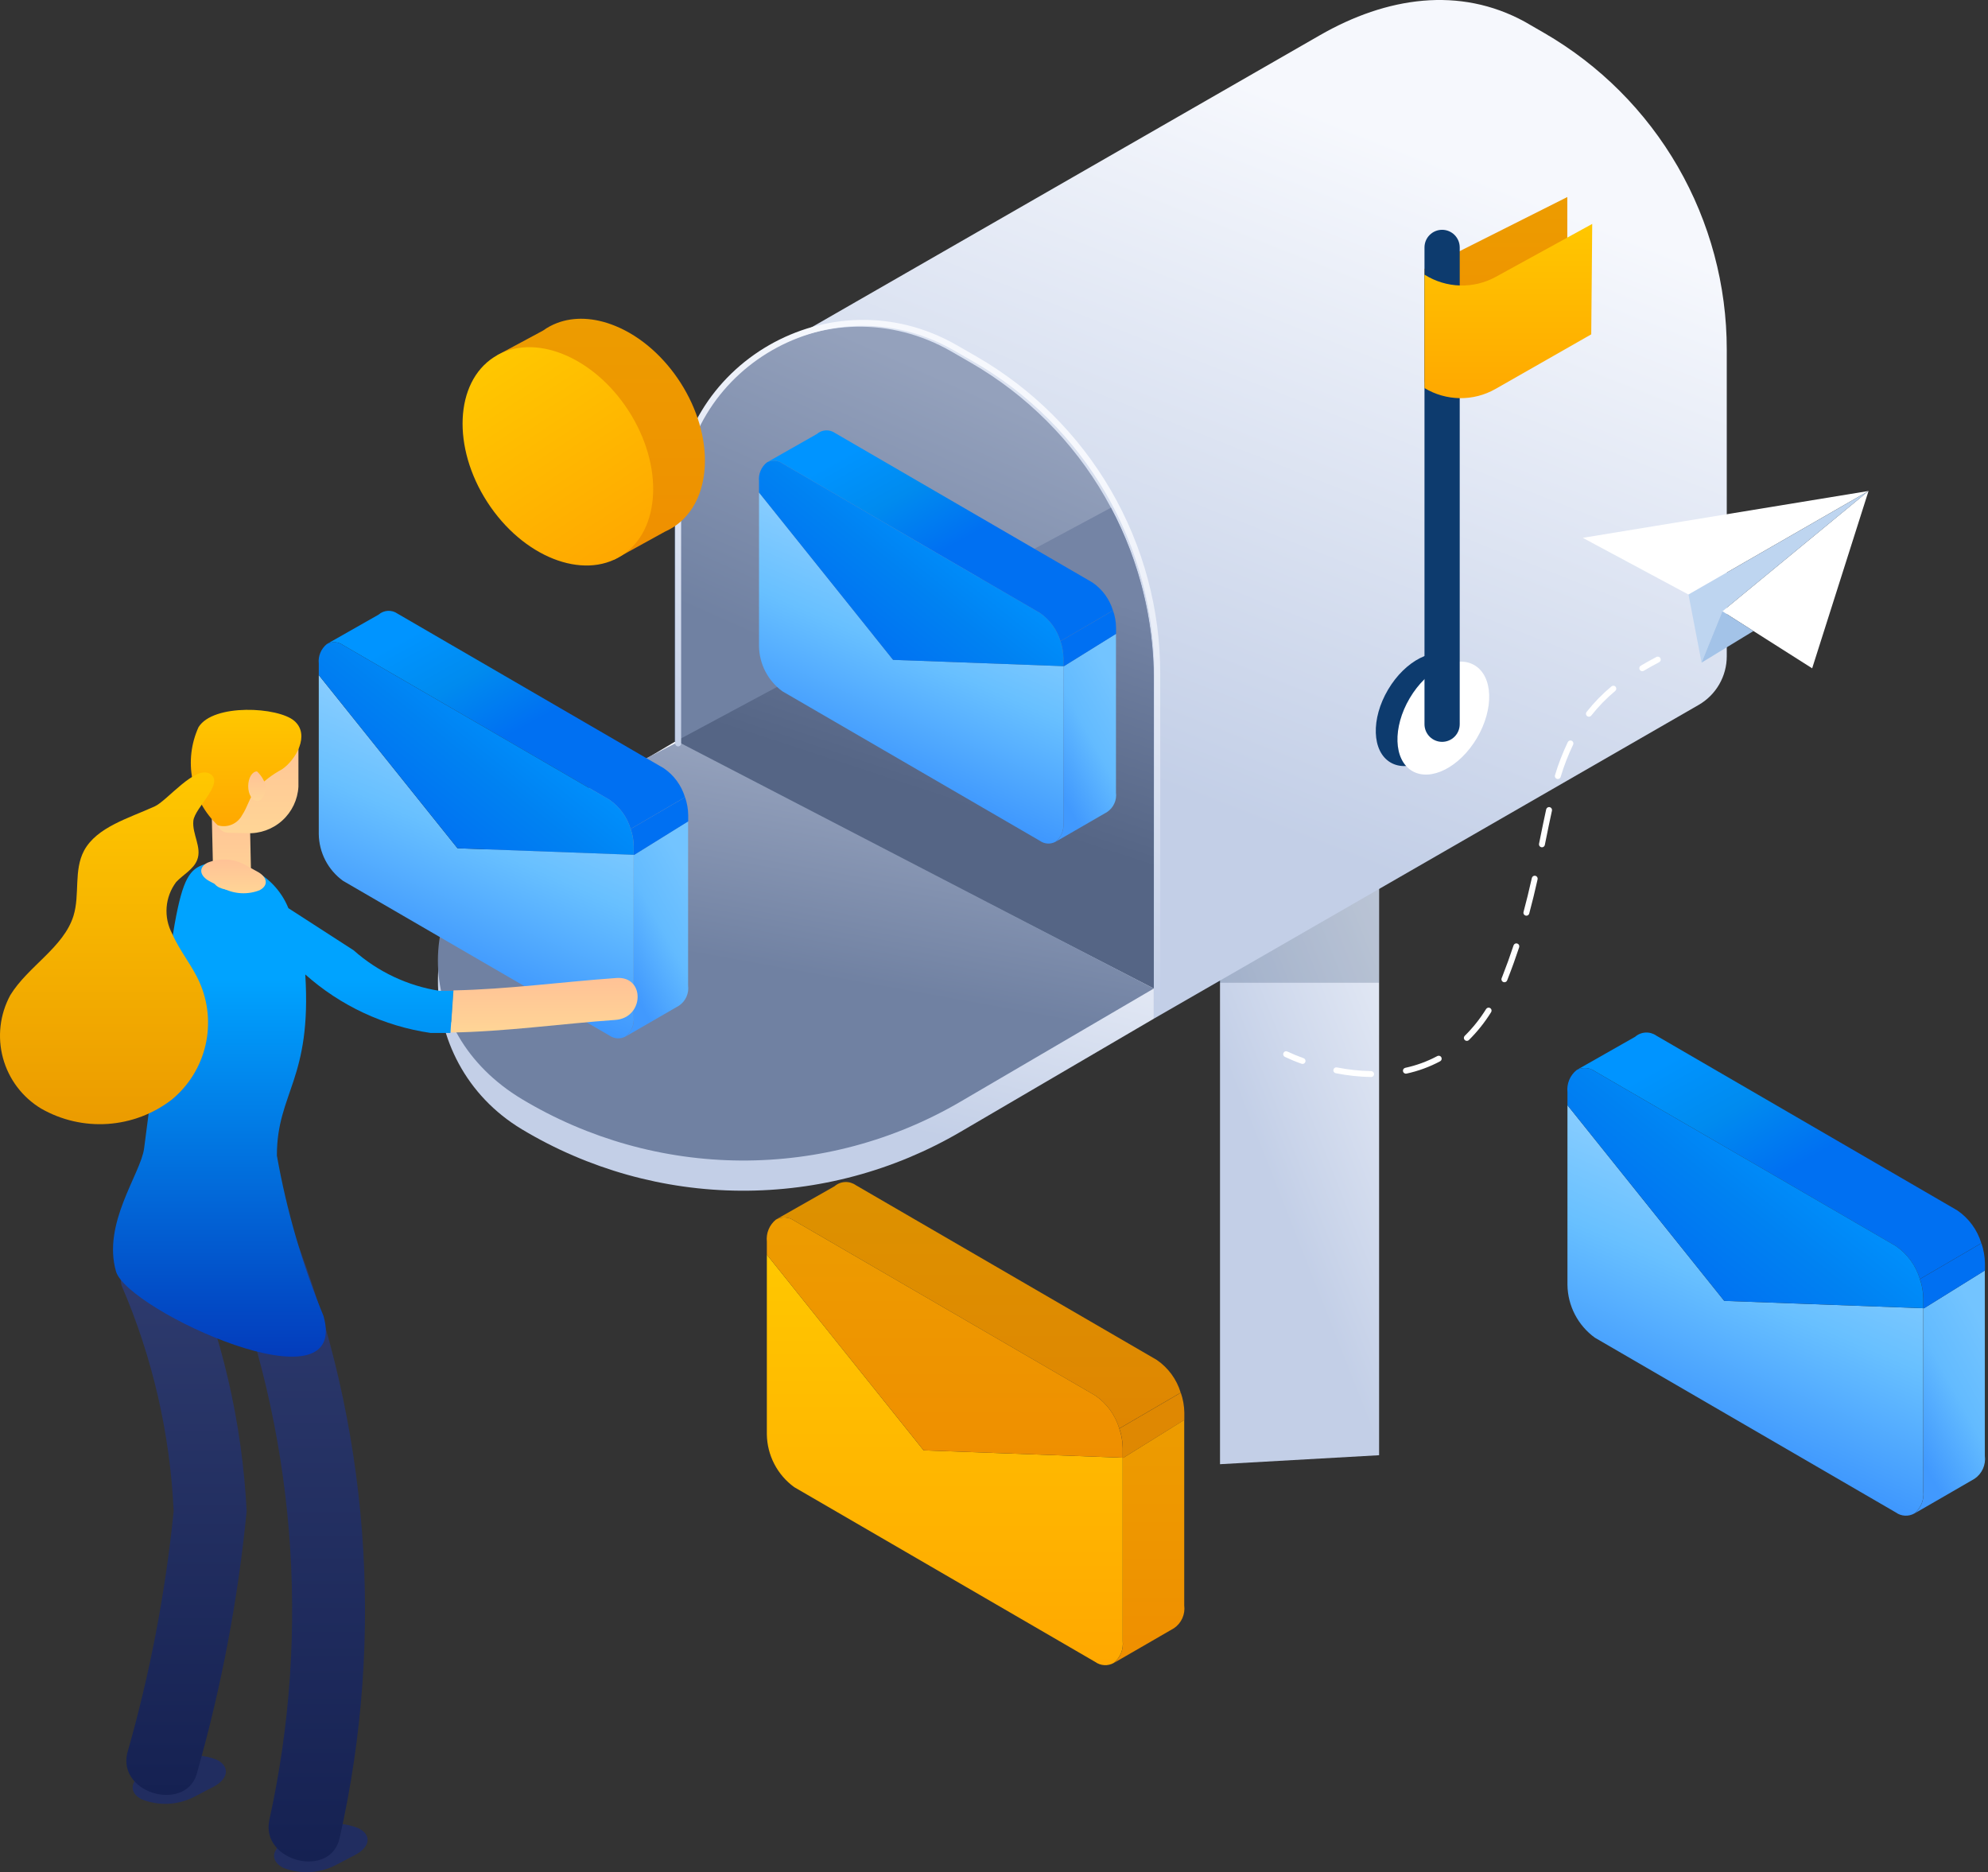 <svg width="669" height="630" viewBox="0 0 669 630" fill="none" xmlns="http://www.w3.org/2000/svg">
<rect x="0" y="0" width="669" height="630" fill="#333333" stroke="none"/>
<g clip-path="url(#clip0_2243_10496)">
<path d="M664.48 497.595C664.53 497.595 644.252 509.286 644.252 509.286C645.321 508.397 646.155 507.258 646.678 505.969C647.202 504.68 647.399 503.281 647.252 501.898V440.223H647.478L667.933 427.501V427.266V489.922C668.127 491.396 667.907 492.895 667.297 494.25C666.687 495.606 665.712 496.764 664.48 497.595Z" fill="url(#paint0_linear_2243_10496)"/>
<path d="M580.228 437.741L588.884 438.06L647.222 440.223V490.308V501.898C647.373 503.28 647.177 504.679 646.654 505.967C646.13 507.255 645.294 508.393 644.222 509.278C643.257 509.826 642.154 510.085 641.046 510.024C639.938 509.963 638.87 509.585 637.971 508.934L536.696 450.128C533.883 448.087 531.584 445.417 529.984 442.33C528.384 439.244 527.526 435.826 527.479 432.348V371.898L535.933 382.449L580.228 437.741Z" fill="url(#paint1_linear_2243_10496)"/>
<path d="M647.488 440.232H647.262V437.07C647.235 434.8 646.844 432.549 646.105 430.403L666.778 418.343C667.536 420.517 667.938 422.8 667.968 425.103V427.518L647.488 440.232Z" fill="#0070F2"/>
<path d="M637.982 419.283L548.162 367.127L536.707 360.476C535.814 359.833 534.758 359.457 533.661 359.39C532.563 359.323 531.469 359.569 530.506 360.099L550.24 348.886C551.22 348.027 552.46 347.523 553.761 347.455C555.062 347.386 556.348 347.758 557.413 348.509L658.688 407.315C662.552 409.961 665.396 413.849 666.749 418.335L646.076 430.395C644.732 425.871 641.874 421.947 637.982 419.283V419.283Z" fill="url(#paint2_linear_2243_10496)"/>
<path d="M536.706 360.476L548.161 367.127L637.981 419.282C641.874 421.947 644.732 425.871 646.076 430.395C646.815 432.541 647.205 434.792 647.232 437.062V440.223L588.894 438.06L580.238 437.741L535.935 382.449L527.48 371.899V367.513C527.33 366.12 527.53 364.712 528.063 363.417C528.596 362.122 529.444 360.981 530.53 360.099C531.491 359.574 532.58 359.331 533.673 359.397C534.765 359.464 535.817 359.838 536.706 360.476V360.476Z" fill="url(#paint3_linear_2243_10496)"/>
<path d="M395.062 547.895C395.112 547.895 374.834 559.586 374.834 559.586C375.903 558.697 376.737 557.558 377.26 556.269C377.784 554.98 377.981 553.581 377.834 552.198V490.523H378.06L398.515 477.801V477.566V540.222C398.709 541.696 398.489 543.195 397.879 544.55C397.269 545.906 396.294 547.064 395.062 547.895Z" fill="url(#paint4_linear_2243_10496)"/>
<path d="M310.808 488.041L319.464 488.359L377.802 490.523V540.607V552.198C377.953 553.58 377.757 554.979 377.234 556.267C376.71 557.555 375.875 558.693 374.802 559.578C373.837 560.126 372.735 560.385 371.626 560.324C370.518 560.263 369.451 559.885 368.551 559.234L267.276 500.428C264.463 498.387 262.164 495.717 260.564 492.63C258.964 489.543 258.106 486.125 258.059 482.648V422.198L266.514 432.749L310.808 488.041Z" fill="url(#paint5_linear_2243_10496)"/>
<path d="M378.07 490.532H377.844V487.37C377.817 485.1 377.426 482.849 376.688 480.703L397.36 468.643C398.118 470.817 398.52 473.1 398.55 475.403V477.818L378.07 490.532Z" fill="#DF8802"/>
<path d="M368.562 469.583L278.742 417.427L267.287 410.776C266.395 410.133 265.338 409.757 264.241 409.69C263.143 409.623 262.049 409.869 261.086 410.399L280.82 399.186C281.8 398.327 283.04 397.823 284.341 397.755C285.642 397.686 286.928 398.058 287.993 398.809L389.268 457.615C393.132 460.261 395.977 464.149 397.329 468.635L376.656 480.695C375.312 476.171 372.454 472.247 368.562 469.583V469.583Z" fill="url(#paint6_linear_2243_10496)"/>
<path d="M267.286 410.776L278.741 417.427L368.561 469.582C372.454 472.247 375.312 476.171 376.656 480.695C377.395 482.841 377.785 485.092 377.812 487.362V490.524L319.474 488.36L310.818 488.041L266.515 432.749L258.06 422.199V417.813C257.91 416.42 258.11 415.012 258.643 413.717C259.176 412.422 260.024 411.281 261.11 410.399C262.071 409.874 263.16 409.631 264.253 409.697C265.345 409.764 266.397 410.138 267.286 410.776V410.776Z" fill="url(#paint7_linear_2243_10496)"/>
<path d="M410.557 492.705L410.557 119.929H464.095V489.682L410.557 492.705Z" fill="url(#paint8_linear_2243_10496)"/>
<path d="M409.283 330.699L410.557 119.929H464.096V330.699H409.283Z" fill="#0A2B52" fill-opacity="0.2"/>
<path d="M519.652 11.097L513.115 7.317C491.228 -4.642 466.699 -1.11 444.11 11.887L264.084 115.321L388.276 342.792L571.635 237.201C574.508 235.546 576.895 233.162 578.555 230.289C580.215 227.417 581.089 224.157 581.089 220.839V117.597C581.089 96.01 575.411 74.804 564.627 56.109C553.843 37.414 538.331 21.89 519.652 11.097V11.097Z" fill="url(#paint9_linear_2243_10496)"/>
<path d="M388.276 342.797L227.045 249.633V172.243C227.045 124.344 278.854 94.408 320.301 118.357L326.84 122.137C345.519 132.93 361.03 148.454 371.814 167.148C382.599 185.843 388.276 207.049 388.276 228.636V342.797Z" fill="url(#paint10_linear_2243_10496)"/>
<path d="M373.861 170.845L227.045 249.633L388.276 342.797V228.631C388.279 208.477 383.328 188.632 373.861 170.845V170.845Z" fill="url(#paint11_linear_2243_10496)"/>
<path d="M372.591 273.226C372.634 273.226 355.291 283.225 355.291 283.225C356.206 282.464 356.918 281.49 357.366 280.387C357.814 279.285 357.982 278.089 357.857 276.906V224.159H358.05L375.544 213.279V213.078V266.663C375.71 267.924 375.522 269.206 375 270.365C374.479 271.525 373.644 272.515 372.591 273.226Z" fill="url(#paint12_linear_2243_10496)"/>
<path d="M300.537 222.036L307.94 222.309L357.833 224.159V266.993V276.906C357.962 278.088 357.795 279.284 357.347 280.386C356.899 281.488 356.185 282.461 355.268 283.217C354.442 283.686 353.499 283.908 352.551 283.856C351.604 283.804 350.691 283.48 349.921 282.923L263.307 232.63C260.901 230.885 258.935 228.601 257.567 225.961C256.198 223.321 255.464 220.398 255.424 217.424V165.725L262.655 174.748L300.537 222.036Z" fill="url(#paint13_linear_2243_10496)"/>
<path d="M358.059 224.167H357.866V221.463C357.843 219.521 357.509 217.596 356.877 215.761L374.557 205.447C375.205 207.306 375.549 209.258 375.574 211.228V213.293L358.059 224.167Z" fill="#0070F2"/>
<path d="M349.931 206.25L273.113 161.645L263.317 155.957C262.554 155.407 261.651 155.085 260.712 155.027C259.773 154.97 258.838 155.181 258.014 155.634L274.891 146.045C275.729 145.31 276.79 144.879 277.902 144.82C279.015 144.761 280.115 145.079 281.025 145.722L367.64 196.015C370.945 198.278 373.377 201.603 374.534 205.44L356.854 215.754C355.705 211.885 353.26 208.529 349.931 206.25V206.25Z" fill="url(#paint14_linear_2243_10496)"/>
<path d="M263.315 155.957L273.111 161.644L349.929 206.25C353.258 208.529 355.702 211.884 356.852 215.753C357.484 217.589 357.818 219.514 357.841 221.456V224.16L307.948 222.309L300.545 222.037L262.655 174.748L255.424 165.725V161.974C255.296 160.783 255.467 159.579 255.923 158.472C256.378 157.364 257.104 156.389 258.033 155.634C258.855 155.185 259.786 154.977 260.72 155.034C261.655 155.091 262.554 155.411 263.315 155.957V155.957Z" fill="url(#paint15_linear_2243_10496)"/>
<path d="M227.045 249.633L175.978 279.853C137.983 302.334 137.807 357.299 175.656 380.028C197.922 393.398 223.37 400.529 249.336 400.676C275.301 400.822 300.828 393.977 323.242 380.858L388.276 342.796V332.638L227.045 249.633Z" fill="url(#paint16_linear_2243_10496)"/>
<path d="M228.218 249.633L175.957 276.532C137.961 299.013 137.807 347.14 175.658 369.869C197.924 383.24 223.372 390.372 249.337 390.518C275.303 390.664 300.83 383.82 323.244 370.701L388.278 332.638L228.218 249.633Z" fill="url(#paint17_linear_2243_10496)"/>
<path d="M228.503 338.402C228.547 338.402 210.604 348.746 210.604 348.746C211.55 347.96 212.287 346.951 212.75 345.811C213.214 344.67 213.388 343.433 213.258 342.208V287.636H213.458L231.557 276.378V276.17V331.612C231.73 332.916 231.535 334.242 230.995 335.442C230.456 336.641 229.592 337.666 228.503 338.402Z" fill="url(#paint18_linear_2243_10496)"/>
<path d="M153.95 285.439L161.609 285.721L213.23 287.635V331.953V342.208C213.363 343.432 213.191 344.669 212.727 345.809C212.264 346.949 211.524 347.956 210.576 348.739C209.721 349.224 208.746 349.453 207.765 349.399C206.785 349.345 205.84 349.01 205.044 348.434L115.43 296.399C112.941 294.594 110.907 292.231 109.491 289.5C108.075 286.769 107.316 283.744 107.274 280.667V227.178L114.756 236.513L153.95 285.439Z" fill="url(#paint19_linear_2243_10496)"/>
<path d="M213.469 287.643H213.269V284.845C213.245 282.837 212.9 280.845 212.246 278.946L230.538 268.274C231.209 270.198 231.565 272.218 231.591 274.256V276.393L213.469 287.643Z" fill="#0070F2"/>
<path d="M205.056 269.106L125.578 222.955L115.442 217.071C114.652 216.502 113.718 216.168 112.747 216.109C111.776 216.05 110.808 216.268 109.955 216.737L127.417 206.815C128.284 206.055 129.381 205.609 130.532 205.548C131.683 205.488 132.822 205.816 133.764 206.481L223.377 258.516C226.797 260.857 229.314 264.298 230.51 268.267L212.218 278.938C211.029 274.935 208.5 271.463 205.056 269.106V269.106Z" fill="url(#paint20_linear_2243_10496)"/>
<path d="M115.44 217.07L125.576 222.955L205.054 269.105C208.498 271.463 211.027 274.935 212.216 278.938C212.87 280.837 213.215 282.829 213.239 284.837V287.635L161.619 285.721L153.959 285.439L114.758 236.513L107.276 227.177V223.296C107.143 222.064 107.32 220.819 107.792 219.673C108.263 218.527 109.014 217.517 109.975 216.736C110.825 216.272 111.789 216.057 112.756 216.116C113.722 216.175 114.653 216.506 115.44 217.07V217.07Z" fill="url(#paint21_linear_2243_10496)"/>
<path d="M489.735 245.47C495.538 235.646 495.175 224.684 488.925 220.986C482.675 217.288 472.904 222.254 467.101 232.078C461.298 241.902 461.661 252.864 467.911 256.562C474.161 260.26 483.933 255.294 489.735 245.47Z" fill="#0D3B6E"/>
<path d="M497.026 248.332C502.824 238.508 502.457 227.549 496.207 223.854C489.956 220.159 480.189 225.127 474.391 234.952C468.593 244.776 468.96 255.735 475.21 259.43C481.461 263.125 491.228 258.157 497.026 248.332Z" fill="white"/>
<path d="M479.369 90.46L527.431 66.302V101.223L479.369 128.63V90.46Z" fill="url(#paint22_linear_2243_10496)"/>
<path d="M485.297 249.633C483.725 249.633 482.217 249.008 481.105 247.895C479.994 246.782 479.369 245.273 479.369 243.7V83.263C479.369 81.689 479.994 80.18 481.105 79.068C482.217 77.955 483.725 77.33 485.297 77.33V77.33C486.869 77.33 488.377 77.955 489.489 79.067C490.6 80.18 491.225 81.689 491.225 83.263V243.7C491.225 245.273 490.601 246.782 489.489 247.895C488.377 249.008 486.869 249.633 485.297 249.633V249.633Z" fill="#0D3B6E"/>
<path d="M479.369 92.409L479.49 92.486C483.049 94.712 487.137 95.949 491.332 96.068C495.527 96.188 499.679 95.185 503.358 93.165L535.815 75.346L535.481 112.509L503.26 130.882C499.611 132.964 495.473 134.033 491.274 133.981C487.074 133.928 482.965 132.756 479.369 130.584V130.584V92.409Z" fill="url(#paint23_linear_2243_10496)"/>
<path d="M120.621 615.187C117.841 614.073 114.859 613.557 111.866 613.672C108.873 613.788 105.937 614.532 103.251 615.858L96.477 619.385C91.34 622.067 90.77 626.14 95.212 628.474C97.993 629.585 100.975 630.1 103.968 629.984C106.96 629.869 109.895 629.126 112.582 627.803L119.355 624.277C124.616 621.595 125.187 617.447 120.621 615.187Z" fill="#212D60"/>
<path d="M73.03 592.194C70.25 591.085 67.269 590.569 64.278 590.68C61.287 590.792 58.352 591.527 55.662 592.84L48.887 596.391C43.751 599.048 43.18 603.146 47.647 605.455C50.425 606.575 53.406 607.097 56.399 606.985C59.392 606.874 62.328 606.133 65.015 604.81L71.79 601.283C76.901 598.601 77.472 594.503 73.03 592.194Z" fill="#212D60"/>
<path d="M98.637 414.525C124.195 479.364 129.658 550.402 114.318 618.392C111.366 632.399 87.694 626.464 90.622 612.507C104.779 548.351 99.314 481.416 74.939 420.411C69.232 407.099 92.979 401.338 98.637 414.525Z" fill="url(#paint24_linear_2243_10496)"/>
<path d="M58.439 508.499C57.234 482.367 51.306 456.671 40.945 432.654C40.569 431.343 40.516 429.96 40.789 428.623C41.062 427.287 41.655 426.036 42.515 424.978C43.376 423.919 44.477 423.085 45.729 422.545C46.981 422.005 48.346 421.775 49.705 421.876H62.906C74.687 449.329 81.493 478.66 83.005 508.499C80.107 538.107 74.568 567.397 66.454 596.017C63.452 609.999 39.778 604.063 42.781 590.106C50.414 563.424 55.655 536.113 58.439 508.499V508.499Z" fill="url(#paint25_linear_2243_10496)"/>
<path d="M207.47 329.094C217.197 328.424 216.8 342.505 207.098 343.201C188.859 344.492 169.877 347.174 151.639 347.447L152.606 333.267C170.671 332.919 189.282 330.386 207.47 329.094Z" fill="url(#paint26_linear_2243_10496)"/>
<path d="M48.487 386.486C60.249 297.081 59.306 292.81 71.118 290.252C76.523 289.609 81.99 290.763 86.676 293.537C91.362 296.31 95.006 300.549 97.048 305.6L119.008 319.78C127.127 326.994 137.143 331.726 147.868 333.415C149.431 333.415 150.969 333.415 152.532 333.415L151.565 347.595C149.331 347.595 147.123 347.595 144.914 347.595C129.232 345.299 114.566 338.452 102.73 327.901C104.963 363.34 93.177 367.637 93.177 388.845C96.455 407.345 101.713 425.438 108.86 442.811C118.115 475.593 43.028 440.973 39.058 427.91C34.343 411.718 47.346 395.004 48.487 386.486Z" fill="url(#paint27_linear_2243_10496)"/>
<path d="M71.293 275.301C71.442 282.18 71.616 289.084 71.765 295.963C71.765 300.707 84.642 300.707 84.518 295.963C84.37 289.084 84.221 282.18 84.072 275.301C83.948 270.558 71.194 270.533 71.293 275.301Z" fill="url(#paint28_linear_2243_10496)"/>
<path d="M76.953 280.221C76.385 280.222 75.823 280.106 75.302 279.88C74.781 279.653 74.312 279.321 73.926 278.905C71.352 274.993 69.847 270.475 69.559 265.799C69.272 261.124 70.213 256.455 72.288 252.257C74.77 246.719 76.929 244.186 86.631 243.888C89.112 243.888 95.812 243.292 98.343 246.372C99.063 246.67 99.757 246.992 100.427 247.315V264.699C100.19 269.079 98.23 273.186 94.975 276.123C91.72 279.06 87.435 280.587 83.058 280.37L76.953 280.221Z" fill="url(#paint29_linear_2243_10496)"/>
<path d="M94.966 258.836C91.591 260.636 88.546 262.996 85.959 265.815C84.024 268.299 83.254 271.651 81.467 274.308C80.708 275.738 79.476 276.859 77.982 277.48C76.488 278.101 74.825 278.182 73.278 277.711C68.896 273.571 65.917 268.165 64.756 262.247C63.595 256.329 64.31 250.196 66.802 244.706C71.765 236.659 93.65 237.876 99.06 242.594C104.469 247.313 99.482 255.732 94.966 258.836Z" fill="url(#paint30_linear_2243_10496)"/>
<path d="M83.525 264.548C83.525 267.28 84.865 269.515 86.503 269.515C88.141 269.515 89.481 267.28 89.481 264.548C88.955 262.653 87.926 260.937 86.503 259.581C84.865 259.556 83.525 261.791 83.525 264.548Z" fill="url(#paint31_linear_2243_10496)"/>
<path d="M87.348 299.565C90.45 297.951 90.054 295.094 86.481 293.232L81.964 290.749C80.087 289.825 78.035 289.308 75.944 289.231C73.853 289.154 71.77 289.519 69.83 290.301C66.703 291.916 67.1 294.772 70.698 296.634L75.19 298.969C77.06 299.92 79.11 300.465 81.205 300.567C83.301 300.67 85.394 300.328 87.348 299.565V299.565Z" fill="url(#paint32_linear_2243_10496)"/>
<path d="M52.111 271.33C43.278 275.354 32.582 278.309 28.289 286.231C24.741 292.911 26.924 300.983 24.741 308.135C21.465 318.789 9.406 325.172 3.475 334.857C-0.043 341.329 -0.93 348.91 0.997 356.02C2.925 363.131 7.519 369.223 13.822 373.028C20.637 376.937 28.456 378.736 36.292 378.197C44.128 377.658 51.627 374.804 57.842 369.998C63.489 365.331 67.454 358.941 69.13 351.806C70.806 344.671 70.101 337.183 67.123 330.486C64.642 324.874 60.399 319.882 57.942 314.195C56.485 311.471 55.837 308.387 56.075 305.307C56.312 302.226 57.425 299.279 59.282 296.811C61.59 294.327 65.138 292.539 66.354 289.36C68.016 285.163 64.617 280.668 65.064 276.223C65.51 271.777 75.685 263.532 70.722 260.428C65.759 257.323 56.28 269.418 52.111 271.33Z" fill="url(#paint33_linear_2243_10496)"/>
<path fill-rule="evenodd" clip-rule="evenodd" d="M320.975 117.883C280.185 94.453 229.215 123.746 229.215 170.584V250.168C229.215 250.72 228.768 251.168 228.216 251.168C227.664 251.168 227.217 250.72 227.217 250.168V170.584C227.217 122.189 279.865 91.963 321.969 116.148L321.969 116.148L328.507 119.906C347.338 130.723 362.975 146.28 373.848 165.017C384.721 183.753 390.445 205.007 390.445 226.642V340.13C390.445 340.682 389.998 341.13 389.446 341.13C388.894 341.13 388.447 340.682 388.447 340.13V226.642C388.447 205.36 382.816 184.453 372.12 166.021C361.424 147.589 346.04 132.283 327.512 121.64L327.512 121.64L320.975 117.883Z" fill="url(#paint34_linear_2243_10496)"/>
<path d="M532.631 180.981L628.797 165.216L568.213 200.072L532.631 180.981Z" fill="white"/>
<path d="M628.796 165.216L579.613 205.702L609.828 224.889L628.796 165.216Z" fill="white"/>
<path d="M568.215 200.072L572.615 222.978L579.617 205.708L628.799 165.222L568.215 200.072Z" fill="#BED5F0"/>
<path d="M572.611 222.974L590.073 212.345L579.613 205.703L572.611 222.974Z" fill="#A3C3E8"/>
<path d="M438.523 357.994C438.349 358.027 438.169 358.013 438.002 357.953C436.091 357.282 434.216 356.511 432.386 355.642C432.267 355.586 432.159 355.506 432.07 355.408C431.982 355.309 431.914 355.194 431.87 355.069C431.826 354.944 431.808 354.811 431.816 354.679C431.825 354.547 431.859 354.418 431.918 354.299C431.977 354.18 432.059 354.074 432.159 353.988C432.259 353.901 432.376 353.836 432.502 353.795C432.628 353.754 432.761 353.739 432.893 353.75C433.024 353.761 433.153 353.799 433.27 353.86C435.032 354.693 436.836 355.434 438.675 356.081C438.88 356.155 439.055 356.294 439.173 356.478C439.291 356.661 439.345 356.878 439.328 357.095C439.311 357.313 439.223 357.518 439.077 357.681C438.932 357.843 438.737 357.953 438.523 357.994V357.994Z" fill="white"/>
<path d="M473.306 361.272C473.048 361.325 472.78 361.272 472.56 361.127C472.34 360.981 472.186 360.754 472.134 360.496C472.081 360.237 472.133 359.968 472.278 359.748C472.424 359.528 472.651 359.375 472.909 359.322C476.668 358.511 480.297 357.181 483.69 355.369C483.922 355.244 484.195 355.217 484.447 355.293C484.7 355.369 484.912 355.542 485.037 355.775C485.161 356.007 485.189 356.28 485.113 356.533C485.037 356.786 484.863 356.998 484.631 357.123C481.075 359.02 477.273 360.415 473.334 361.267L473.306 361.272ZM461.592 362.402C461.527 362.414 461.46 362.419 461.394 362.419C457.4 362.348 453.42 361.919 449.503 361.138C449.244 361.088 449.016 360.936 448.868 360.717C448.721 360.498 448.667 360.229 448.718 359.97C448.769 359.711 448.92 359.483 449.139 359.336C449.358 359.188 449.626 359.134 449.885 359.185C453.686 359.943 457.547 360.36 461.422 360.43C461.668 360.434 461.904 360.529 462.084 360.697C462.264 360.864 462.376 361.093 462.397 361.338C462.419 361.584 462.349 361.828 462.2 362.025C462.052 362.221 461.836 362.355 461.594 362.402H461.592ZM493.807 350.238C493.596 350.279 493.379 350.251 493.185 350.158C492.992 350.065 492.834 349.912 492.735 349.722C492.636 349.532 492.601 349.315 492.635 349.103C492.67 348.891 492.771 348.696 492.925 348.547C495.668 345.833 498.081 342.805 500.113 339.524C500.255 339.303 500.477 339.148 500.733 339.09C500.988 339.033 501.256 339.079 501.478 339.218C501.7 339.358 501.858 339.579 501.917 339.834C501.977 340.09 501.934 340.358 501.797 340.581C499.68 343.994 497.169 347.146 494.316 349.971C494.177 350.107 494.002 350.2 493.812 350.238H493.807ZM506.44 330.507C506.265 330.54 506.084 330.525 505.916 330.464C505.749 330.403 505.6 330.298 505.487 330.159C505.374 330.021 505.301 329.855 505.274 329.679C505.247 329.502 505.268 329.321 505.335 329.156L505.562 328.589C506.906 325.17 508.178 321.651 509.339 318.129C509.421 317.879 509.6 317.671 509.835 317.552C510.07 317.433 510.343 317.413 510.594 317.496C510.844 317.578 511.052 317.757 511.17 317.993C511.289 318.228 511.309 318.501 511.227 318.752C510.055 322.309 508.772 325.864 507.412 329.317L507.18 329.903C507.117 330.057 507.018 330.193 506.889 330.298C506.761 330.404 506.608 330.476 506.445 330.507H506.44ZM513.841 308.112C513.676 308.144 513.505 308.133 513.345 308.08C513.185 308.027 513.041 307.935 512.927 307.811C512.812 307.688 512.731 307.537 512.691 307.373C512.65 307.21 512.652 307.039 512.696 306.876C513.656 303.311 514.571 299.576 515.492 295.455C515.52 295.328 515.573 295.207 515.648 295.1C515.724 294.994 515.819 294.902 515.929 294.832C516.039 294.762 516.162 294.715 516.291 294.692C516.419 294.67 516.551 294.673 516.679 294.701C516.806 294.73 516.926 294.783 517.033 294.858C517.14 294.933 517.231 295.029 517.301 295.139C517.371 295.249 517.418 295.372 517.441 295.501C517.463 295.63 517.46 295.762 517.432 295.889C516.505 300.038 515.583 303.8 514.616 307.393C514.568 307.573 514.47 307.736 514.334 307.863C514.198 307.991 514.029 308.077 513.846 308.112H513.841ZM519.074 285.101C518.947 285.127 518.817 285.127 518.691 285.101C518.433 285.049 518.206 284.896 518.061 284.676C517.915 284.456 517.863 284.188 517.915 283.93L518.156 282.736C518.889 279.114 519.582 275.692 520.321 272.358C520.378 272.1 520.535 271.876 520.758 271.734C520.98 271.593 521.25 271.545 521.507 271.602C521.765 271.66 521.989 271.817 522.13 272.039C522.272 272.262 522.319 272.532 522.262 272.79C521.526 276.105 520.835 279.518 520.106 283.135L519.863 284.328C519.823 284.52 519.727 284.696 519.588 284.833C519.448 284.971 519.271 285.064 519.079 285.101H519.074ZM524.419 262.123C524.251 262.155 524.077 262.142 523.915 262.087C523.753 262.032 523.608 261.936 523.494 261.809C523.38 261.681 523.301 261.526 523.264 261.359C523.228 261.191 523.235 261.017 523.285 260.854C524.428 257.037 525.868 253.315 527.592 249.724C527.649 249.606 527.728 249.501 527.826 249.414C527.924 249.328 528.038 249.261 528.161 249.218C528.285 249.176 528.416 249.158 528.546 249.166C528.676 249.173 528.804 249.207 528.921 249.264C529.039 249.321 529.144 249.401 529.231 249.499C529.317 249.597 529.384 249.711 529.426 249.834C529.469 249.958 529.487 250.089 529.479 250.219C529.471 250.35 529.438 250.478 529.381 250.595C527.702 254.094 526.3 257.719 525.187 261.438C525.135 261.611 525.036 261.767 524.901 261.888C524.767 262.01 524.602 262.092 524.424 262.126L524.419 262.123ZM534.889 241.155C534.69 241.193 534.484 241.169 534.3 241.087C534.115 241.004 533.959 240.868 533.854 240.695C533.749 240.522 533.699 240.321 533.711 240.119C533.723 239.916 533.797 239.723 533.922 239.564C536.397 236.424 539.192 233.551 542.262 230.991C542.361 230.903 542.477 230.836 542.603 230.794C542.728 230.752 542.861 230.735 542.993 230.745C543.125 230.755 543.254 230.792 543.372 230.852C543.49 230.912 543.595 230.996 543.68 231.097C543.765 231.199 543.829 231.317 543.868 231.443C543.907 231.57 543.921 231.703 543.908 231.835C543.895 231.967 543.855 232.095 543.792 232.212C543.729 232.328 543.643 232.431 543.54 232.514C540.576 234.986 537.878 237.761 535.489 240.793C535.341 240.981 535.129 241.11 534.894 241.154L534.889 241.155Z" fill="white"/>
<path d="M552.841 225.845C552.611 225.889 552.373 225.85 552.169 225.736C551.965 225.622 551.808 225.44 551.725 225.221C551.642 225.003 551.639 224.762 551.715 224.541C551.792 224.32 551.944 224.133 552.145 224.013C553.806 223.018 555.576 222.031 557.406 221.078C557.522 221.015 557.65 220.976 557.781 220.963C557.912 220.95 558.045 220.963 558.171 221.002C558.297 221.04 558.414 221.104 558.515 221.188C558.616 221.273 558.7 221.376 558.761 221.494C558.822 221.611 558.859 221.739 558.87 221.87C558.881 222.002 558.865 222.134 558.825 222.26C558.784 222.385 558.719 222.501 558.633 222.601C558.547 222.701 558.442 222.783 558.324 222.842C556.528 223.778 554.793 224.746 553.166 225.721C553.065 225.781 552.955 225.823 552.841 225.845Z" fill="white"/>
<path d="M237.164 157.028C238.2 138.071 224.707 116.865 207.029 109.664C199.848 106.738 193.08 106.573 187.507 108.679C185.812 109.318 184.209 110.179 182.742 111.241L167.368 119.506L173.232 129.774C173.198 130.163 173.162 130.549 173.14 130.946C172.166 148.764 184.03 168.568 200.141 176.863L206.685 188.314L223.809 178.879C231.407 175.538 236.575 167.812 237.164 157.028Z" fill="url(#paint35_linear_2243_10496)"/>
<path d="M209.28 186.912C222.402 178.422 223.396 156.607 211.498 138.186C199.601 119.766 179.318 111.716 166.195 120.206C153.073 128.696 152.079 150.511 163.977 168.931C175.874 187.351 196.157 195.401 209.28 186.912Z" fill="url(#paint36_linear_2243_10496)"/>
</g>
<defs>
<linearGradient id="paint0_linear_2243_10496" x1="657.187" y1="427.587" x2="622.258" y2="446.85" gradientUnits="userSpaceOnUse">
<stop stop-color="#73C4FF"/>
<stop offset="0.474" stop-color="#63BBFF"/>
<stop offset="1" stop-color="#4199FE"/>
</linearGradient>
<linearGradient id="paint1_linear_2243_10496" x1="581.039" y1="386.693" x2="545.63" y2="469.305" gradientUnits="userSpaceOnUse">
<stop stop-color="#8FD0FF"/>
<stop offset="0.474" stop-color="#68C0FF"/>
<stop offset="1" stop-color="#3E97FE"/>
</linearGradient>
<linearGradient id="paint2_linear_2243_10496" x1="578.838" y1="347.447" x2="603.832" y2="392.567" gradientUnits="userSpaceOnUse">
<stop stop-color="#0094FF"/>
<stop offset="0.474" stop-color="#008BEF"/>
<stop offset="1" stop-color="#0070F2"/>
</linearGradient>
<linearGradient id="paint3_linear_2243_10496" x1="604.545" y1="380.375" x2="563.528" y2="431.7" gradientUnits="userSpaceOnUse">
<stop stop-color="#0094FF"/>
<stop offset="0.474" stop-color="#0082F2"/>
<stop offset="0.995" stop-color="#0070F2"/>
<stop offset="1" stop-color="#0070F2"/>
<stop offset="1" stop-color="#0070F2"/>
</linearGradient>
<linearGradient id="paint4_linear_2243_10496" x1="386.709" y1="477.566" x2="386.709" y2="559.586" gradientUnits="userSpaceOnUse">
<stop stop-color="#ED9C00"/>
<stop offset="1" stop-color="#EF8F00"/>
</linearGradient>
<linearGradient id="paint5_linear_2243_10496" x1="317.955" y1="422.198" x2="317.955" y2="560.333" gradientUnits="userSpaceOnUse">
<stop stop-color="#FFC700"/>
<stop offset="1" stop-color="#FFA800"/>
</linearGradient>
<linearGradient id="paint6_linear_2243_10496" x1="329.207" y1="397.747" x2="329.207" y2="480.695" gradientUnits="userSpaceOnUse">
<stop stop-color="#DD9200"/>
<stop offset="1" stop-color="#DF8601"/>
</linearGradient>
<linearGradient id="paint7_linear_2243_10496" x1="317.912" y1="409.687" x2="317.912" y2="490.524" gradientUnits="userSpaceOnUse">
<stop stop-color="#ED9C00"/>
<stop offset="1" stop-color="#EF8F00"/>
</linearGradient>
<linearGradient id="paint8_linear_2243_10496" x1="437.326" y1="150.553" x2="344.954" y2="186.964" gradientUnits="userSpaceOnUse">
<stop offset="0.005" stop-color="#F6F8FD"/>
<stop offset="1" stop-color="#C3CFE7"/>
</linearGradient>
<linearGradient id="paint9_linear_2243_10496" x1="422.587" y1="28.161" x2="337.672" y2="243.68" gradientUnits="userSpaceOnUse">
<stop offset="0.005" stop-color="#F6F8FD"/>
<stop offset="1" stop-color="#C3CFE7"/>
</linearGradient>
<linearGradient id="paint10_linear_2243_10496" x1="287.395" y1="113.295" x2="244.181" y2="210.383" gradientUnits="userSpaceOnUse">
<stop stop-color="#94A1BC"/>
<stop offset="1" stop-color="#7081A2"/>
</linearGradient>
<linearGradient id="paint11_linear_2243_10496" x1="287.395" y1="173.331" x2="261.917" y2="250.851" gradientUnits="userSpaceOnUse">
<stop stop-color="#7484A5"/>
<stop offset="1" stop-color="#556585"/>
</linearGradient>
<linearGradient id="paint12_linear_2243_10496" x1="366.353" y1="213.352" x2="336.481" y2="229.827" gradientUnits="userSpaceOnUse">
<stop stop-color="#73C4FF"/>
<stop offset="0.474" stop-color="#63BBFF"/>
<stop offset="1" stop-color="#4199FE"/>
</linearGradient>
<linearGradient id="paint13_linear_2243_10496" x1="301.231" y1="178.378" x2="270.948" y2="249.031" gradientUnits="userSpaceOnUse">
<stop stop-color="#8FD0FF"/>
<stop offset="0.474" stop-color="#68C0FF"/>
<stop offset="1" stop-color="#3E97FE"/>
</linearGradient>
<linearGradient id="paint14_linear_2243_10496" x1="299.349" y1="144.813" x2="320.725" y2="183.402" gradientUnits="userSpaceOnUse">
<stop stop-color="#0094FF"/>
<stop offset="0.474" stop-color="#008BEF"/>
<stop offset="1" stop-color="#0070F2"/>
</linearGradient>
<linearGradient id="paint15_linear_2243_10496" x1="321.333" y1="172.975" x2="286.254" y2="216.87" gradientUnits="userSpaceOnUse">
<stop stop-color="#0094FF"/>
<stop offset="0.474" stop-color="#0082F2"/>
<stop offset="0.995" stop-color="#0070F2"/>
<stop offset="1" stop-color="#0070F2"/>
<stop offset="1" stop-color="#0070F2"/>
</linearGradient>
<linearGradient id="paint16_linear_2243_10496" x1="267.826" y1="262.042" x2="244.006" y2="366.306" gradientUnits="userSpaceOnUse">
<stop offset="0.005" stop-color="#F6F8FD"/>
<stop offset="1" stop-color="#C3CFE7"/>
</linearGradient>
<linearGradient id="paint17_linear_2243_10496" x1="237.54" y1="251.671" x2="225.256" y2="319.832" gradientUnits="userSpaceOnUse">
<stop stop-color="#94A1BC"/>
<stop offset="1" stop-color="#7081A2"/>
</linearGradient>
<linearGradient id="paint18_linear_2243_10496" x1="222.049" y1="276.454" x2="191.142" y2="293.499" gradientUnits="userSpaceOnUse">
<stop stop-color="#73C4FF"/>
<stop offset="0.474" stop-color="#63BBFF"/>
<stop offset="1" stop-color="#4199FE"/>
</linearGradient>
<linearGradient id="paint19_linear_2243_10496" x1="154.668" y1="240.269" x2="123.336" y2="313.368" gradientUnits="userSpaceOnUse">
<stop stop-color="#8FD0FF"/>
<stop offset="0.474" stop-color="#68C0FF"/>
<stop offset="1" stop-color="#3E97FE"/>
</linearGradient>
<linearGradient id="paint20_linear_2243_10496" x1="152.722" y1="205.541" x2="174.838" y2="245.466" gradientUnits="userSpaceOnUse">
<stop stop-color="#0094FF"/>
<stop offset="0.474" stop-color="#008BEF"/>
<stop offset="1" stop-color="#0070F2"/>
</linearGradient>
<linearGradient id="paint21_linear_2243_10496" x1="175.467" y1="234.678" x2="139.173" y2="280.093" gradientUnits="userSpaceOnUse">
<stop stop-color="#0094FF"/>
<stop offset="0.474" stop-color="#0082F2"/>
<stop offset="0.995" stop-color="#0070F2"/>
<stop offset="1" stop-color="#0070F2"/>
<stop offset="1" stop-color="#0070F2"/>
</linearGradient>
<linearGradient id="paint22_linear_2243_10496" x1="503.4" y1="66.302" x2="503.4" y2="128.63" gradientUnits="userSpaceOnUse">
<stop stop-color="#ED9C00"/>
<stop offset="1" stop-color="#EF8F00"/>
</linearGradient>
<linearGradient id="paint23_linear_2243_10496" x1="507.592" y1="75.346" x2="507.592" y2="133.983" gradientUnits="userSpaceOnUse">
<stop stop-color="#FFC700"/>
<stop offset="1" stop-color="#FFA800"/>
</linearGradient>
<linearGradient id="paint24_linear_2243_10496" x1="98.449" y1="407.065" x2="98.449" y2="626.391" gradientUnits="userSpaceOnUse">
<stop stop-color="#2F3C6F"/>
<stop offset="1" stop-color="#152152"/>
</linearGradient>
<linearGradient id="paint25_linear_2243_10496" x1="61.811" y1="421.853" x2="61.811" y2="603.996" gradientUnits="userSpaceOnUse">
<stop stop-color="#2F3C6F"/>
<stop offset="1" stop-color="#152152"/>
</linearGradient>
<linearGradient id="paint26_linear_2243_10496" x1="183.106" y1="329.071" x2="183.106" y2="347.447" gradientUnits="userSpaceOnUse">
<stop stop-color="#FFC296"/>
<stop offset="1" stop-color="#FFD596"/>
</linearGradient>
<linearGradient id="paint27_linear_2243_10496" x1="95.282" y1="464.177" x2="95.282" y2="329.026" gradientUnits="userSpaceOnUse">
<stop stop-color="#0336B8"/>
<stop offset="1" stop-color="#00A3FF"/>
</linearGradient>
<linearGradient id="paint28_linear_2243_10496" x1="77.906" y1="271.734" x2="77.906" y2="299.521" gradientUnits="userSpaceOnUse">
<stop stop-color="#FFC296"/>
<stop offset="1" stop-color="#FFD596"/>
</linearGradient>
<linearGradient id="paint29_linear_2243_10496" x1="84.968" y1="243.842" x2="84.968" y2="280.391" gradientUnits="userSpaceOnUse">
<stop stop-color="#FFC296"/>
<stop offset="1" stop-color="#FFD596"/>
</linearGradient>
<linearGradient id="paint30_linear_2243_10496" x1="82.816" y1="238.857" x2="82.816" y2="278.013" gradientUnits="userSpaceOnUse">
<stop stop-color="#FFC700"/>
<stop offset="1" stop-color="#FFA800"/>
</linearGradient>
<linearGradient id="paint31_linear_2243_10496" x1="86.503" y1="259.581" x2="86.503" y2="269.515" gradientUnits="userSpaceOnUse">
<stop stop-color="#FFC296"/>
<stop offset="1" stop-color="#FFD596"/>
</linearGradient>
<linearGradient id="paint32_linear_2243_10496" x1="78.58" y1="289.22" x2="78.58" y2="300.585" gradientUnits="userSpaceOnUse">
<stop stop-color="#FFC296"/>
<stop offset="1" stop-color="#FFD596"/>
</linearGradient>
<linearGradient id="paint33_linear_2243_10496" x1="36.041" y1="259.921" x2="36.041" y2="378.291" gradientUnits="userSpaceOnUse">
<stop stop-color="#FFC700"/>
<stop offset="1" stop-color="#EB9B00"/>
</linearGradient>
<linearGradient id="paint34_linear_2243_10496" x1="308.831" y1="126.818" x2="239.322" y2="260.179" gradientUnits="userSpaceOnUse">
<stop offset="0.005" stop-color="#F6F8FD"/>
<stop offset="1" stop-color="#C3CFE7"/>
</linearGradient>
<linearGradient id="paint35_linear_2243_10496" x1="202.294" y1="107.26" x2="202.294" y2="188.314" gradientUnits="userSpaceOnUse">
<stop stop-color="#ED9C00"/>
<stop offset="1" stop-color="#EF8F00"/>
</linearGradient>
<linearGradient id="paint36_linear_2243_10496" x1="166.195" y1="120.206" x2="209.33" y2="186.879" gradientUnits="userSpaceOnUse">
<stop stop-color="#FFC700"/>
<stop offset="1" stop-color="#FFA800"/>
</linearGradient>
<clipPath id="clip0_2243_10496">
<rect width="668.001" height="630" fill="white"/>
</clipPath>
</defs>
</svg>
